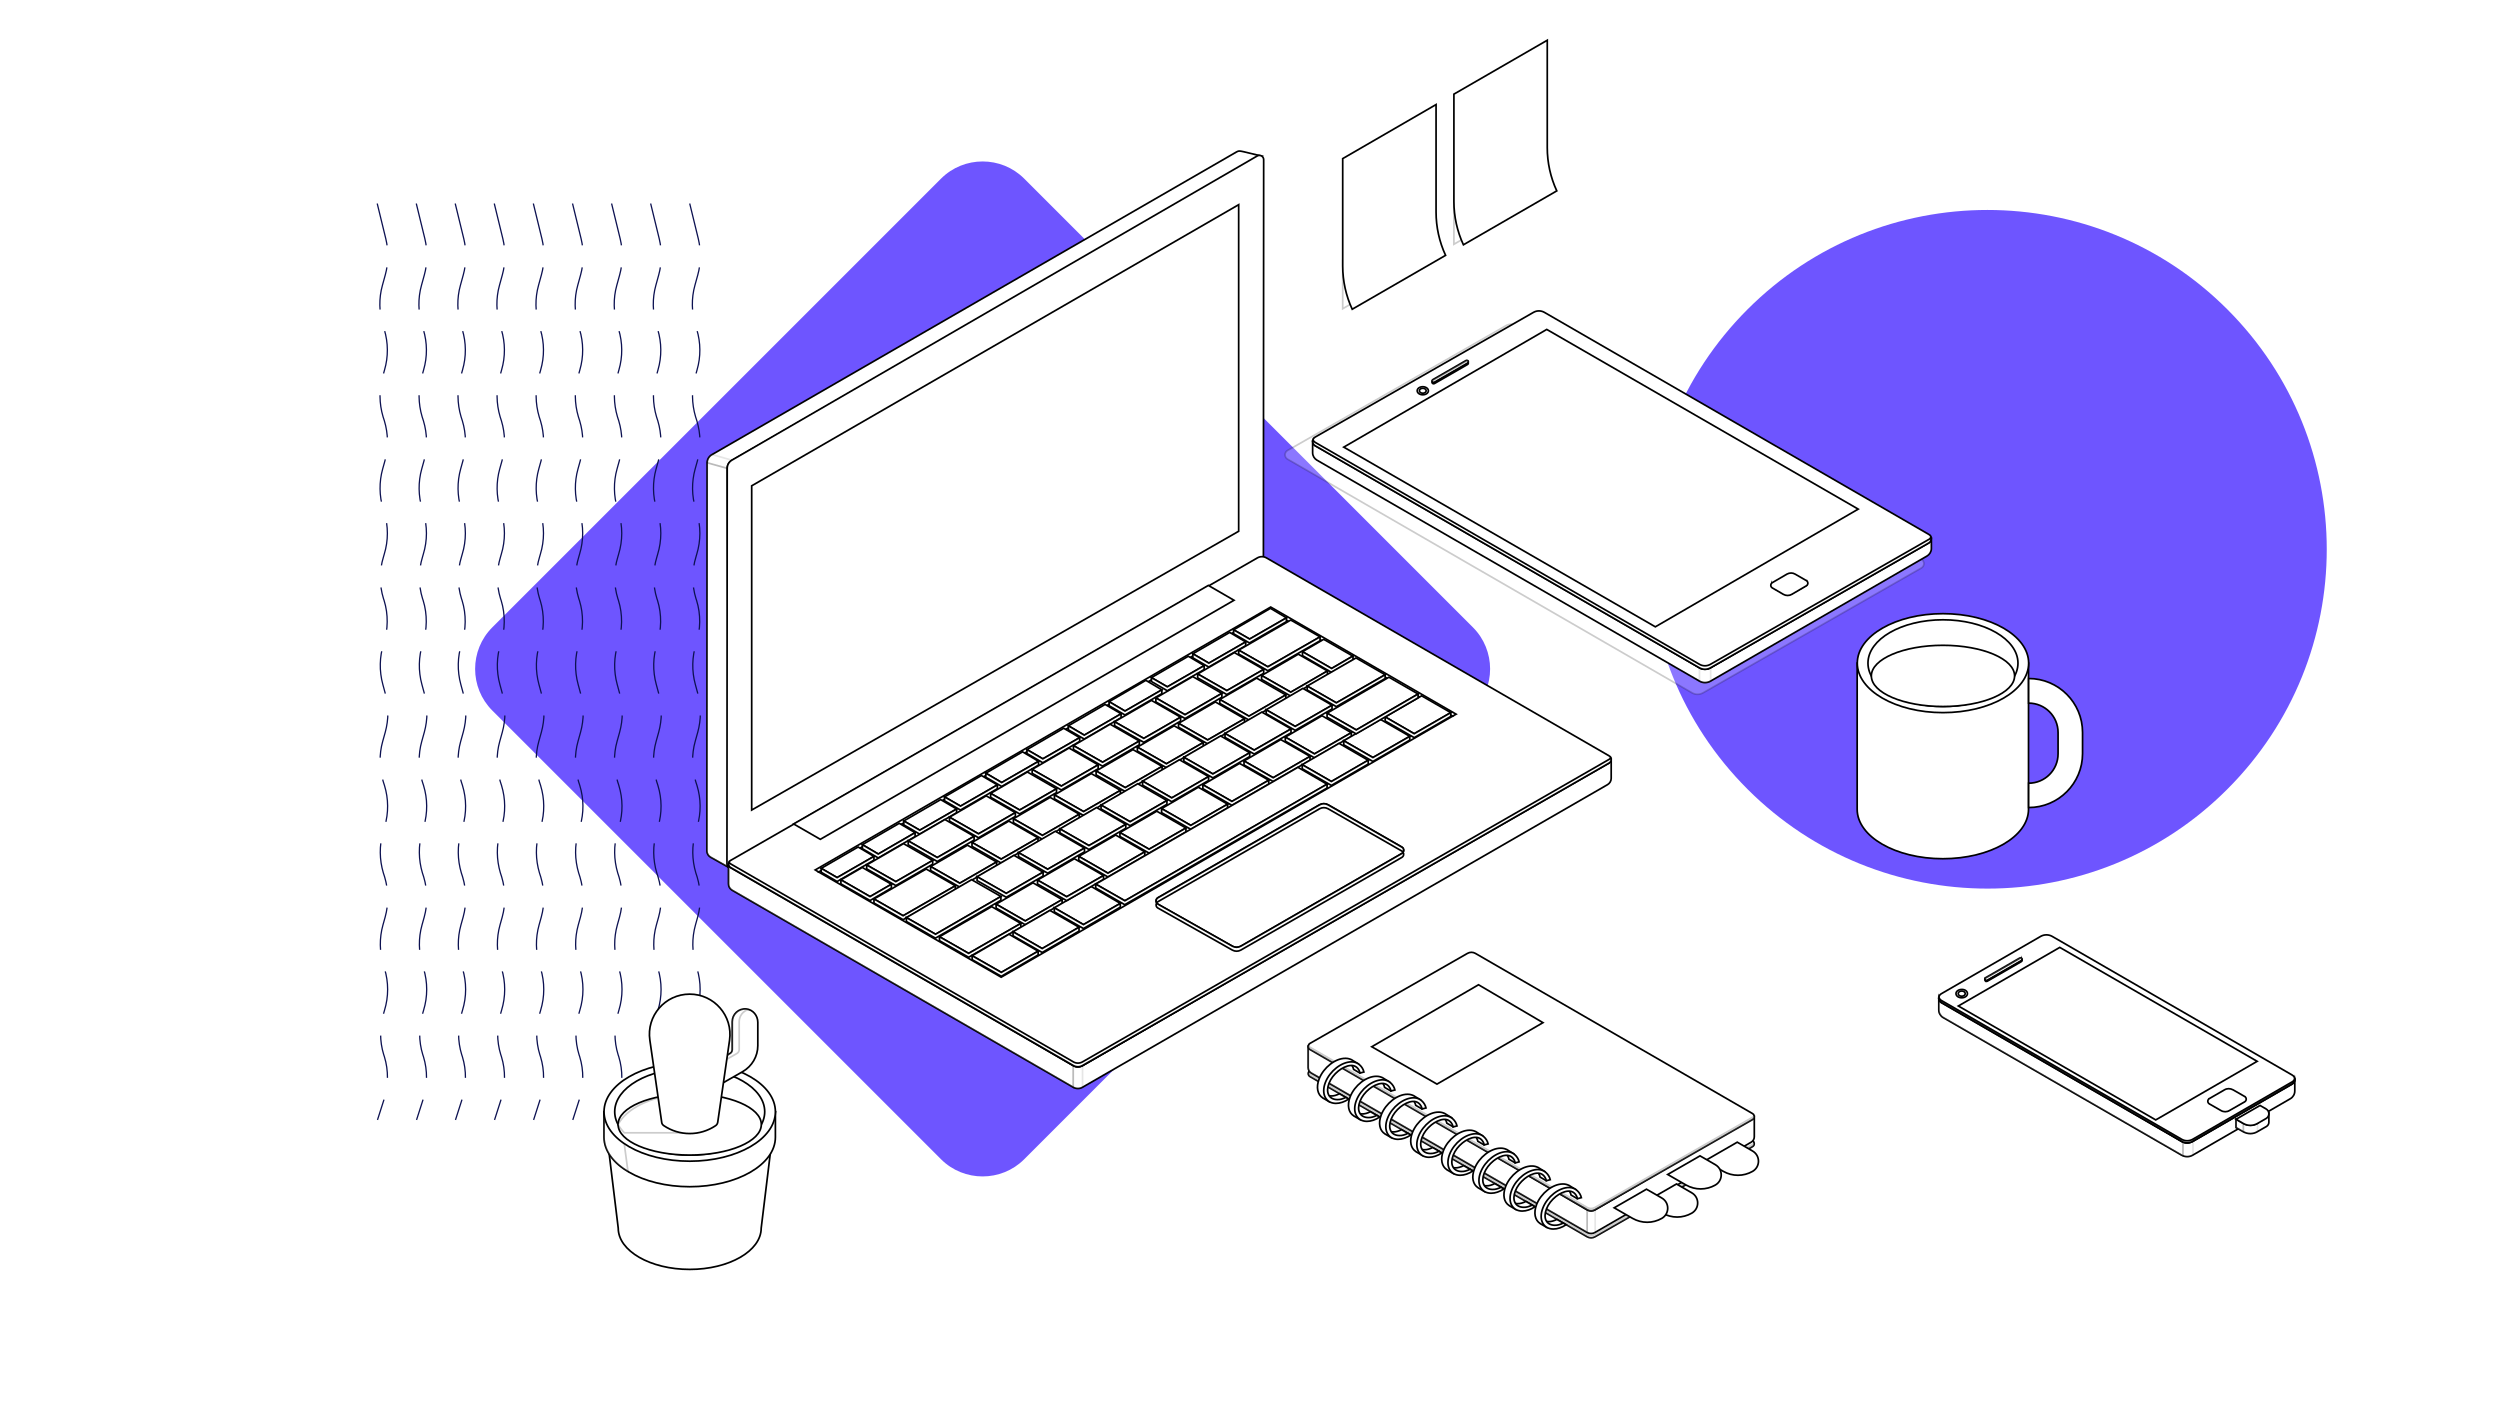 <?xml version="1.0" encoding="utf-8"?>
<!-- Generator: Adobe Illustrator 23.0.1, SVG Export Plug-In . SVG Version: 6.00 Build 0)  -->
<svg version="1.1" id="Layer_1" xmlns="http://www.w3.org/2000/svg" xmlns:xlink="http://www.w3.org/1999/xlink" x="0px" y="0px"
	 viewBox="0 0 1920 1080" style="enable-background:new 0 0 1920 1080;" xml:space="preserve">
<style type="text/css">
	.st0{fill:#FFFFFF;}
	.st1{fill-rule:evenodd;clip-rule:evenodd;fill:#6E55FF;}
	.st2{fill:none;stroke:#0C1151;stroke-miterlimit:10;stroke-dasharray:33,17;}
	.st3{opacity:0.2;fill:#FFFFFF;stroke:#000000;stroke-width:1.321;stroke-miterlimit:10;}
	.st4{fill:#FFFFFF;stroke:#000000;stroke-width:1.321;stroke-miterlimit:10;}
	.st5{opacity:0.1;fill:#FFFFFF;stroke:#000000;stroke-width:1.321;stroke-miterlimit:10;}
</style>
<rect x="-2.1" y="-6.5" class="st0" width="1931.3" height="1088.9"/>
<g>
	<path class="st1" d="M1342.1,606.1L1342.1,606.1c-101.8-101.8-101.8-266.7,0-368.5l0,0c101.8-101.8,266.7-101.8,368.5,0l0,0
		c101.8,101.8,101.8,266.7,0,368.5l0,0C1609,707.9,1443.9,707.9,1342.1,606.1z"/>
	<path class="st1" d="M722.7,890.3L378.1,545.7c-17.6-17.6-17.6-46.3,0-63.9l344.6-344.6c17.6-17.6,46.3-17.6,63.9,0l344.6,344.6
		c17.6,17.6,17.6,46.3,0,63.9L786.6,890.3C769,907.9,740.3,907.9,722.7,890.3z"/>
	<g>
		<path class="st2" d="M529.7,156.3l6.6,27.1c2.2,9.1,2.1,18.7-0.4,27.7l-2.2,8c-2.8,10-2.6,20.7,0.4,30.8l1,3.1
			c3.1,10.2,3.2,21,0.2,31.2l-1.3,4.7c-3,10.2-2.8,21.1,0.2,31.2l1,3.1c3,10,3.2,20.7,0.4,30.8l-1.7,6.1c-2.8,10-2.7,20.8,0.4,30.8
			l0.8,2.7c3.2,10.4,3.2,21.6,0,32l-0.6,2.1c-3.2,10.4-3.2,21.6,0,32l0.5,1.5c3.3,10.7,3.1,22.2-0.3,33l0,0
			c-3.3,10.2-3.5,21.1-0.7,31.4l2,7.4c2.6,9.5,2.5,19.7-0.1,29.2l-2,7.2c-2.8,10-2.6,20.7,0.4,30.8l1,3.1c3.1,10.2,3.2,21,0.2,31.2
			l-1.3,4.7c-3,10.2-2.8,21.1,0.2,31.2l1,3.1c3,10,3.2,20.7,0.4,30.8l-1.7,6.1c-2.8,10-2.7,20.8,0.4,30.8l0.8,2.7
			c3.2,10.4,3.2,21.6,0,32l-0.6,2.1c-3.2,10.4-3.2,21.6,0,32l0.5,1.5c3.3,10.7,3.1,22.2-0.3,33l-5,15.6"/>
		<path class="st2" d="M499.7,156.3l6.6,27.1c2.2,9.1,2.1,18.7-0.4,27.7l-2.2,8c-2.8,10-2.6,20.7,0.4,30.8l1,3.1
			c3.1,10.2,3.2,21,0.2,31.2l-1.3,4.7c-3,10.2-2.8,21.1,0.2,31.2l1,3.1c3,10,3.2,20.7,0.4,30.8l-1.7,6.1c-2.8,10-2.7,20.8,0.4,30.8
			l0.8,2.7c3.2,10.4,3.2,21.6,0,32l-0.6,2.1c-3.2,10.4-3.2,21.6,0,32l0.5,1.5c3.3,10.7,3.1,22.2-0.3,33l0,0
			c-3.3,10.2-3.5,21.1-0.7,31.4l2,7.4c2.6,9.5,2.5,19.7-0.1,29.2l-2,7.2c-2.8,10-2.6,20.7,0.4,30.8l1,3.1c3.1,10.2,3.2,21,0.2,31.2
			l-1.3,4.7c-3,10.2-2.8,21.1,0.2,31.2l1,3.1c3,10,3.2,20.7,0.4,30.8l-1.7,6.1c-2.8,10-2.7,20.8,0.4,30.8l0.8,2.7
			c3.2,10.4,3.2,21.6,0,32l-0.6,2.1c-3.2,10.4-3.2,21.6,0,32l0.5,1.5c3.3,10.7,3.1,22.2-0.3,33l-5,15.6"/>
		<path class="st2" d="M469.7,156.3l6.6,27.1c2.2,9.1,2.1,18.7-0.4,27.7l-2.2,8c-2.8,10-2.6,20.7,0.4,30.8l1,3.1
			c3.1,10.2,3.2,21,0.2,31.2l-1.3,4.7c-3,10.2-2.8,21.1,0.2,31.2l1,3.1c3,10,3.2,20.7,0.4,30.8l-1.7,6.1c-2.8,10-2.7,20.8,0.4,30.8
			l0.8,2.7c3.2,10.4,3.2,21.6,0,32l-0.6,2.1c-3.2,10.4-3.2,21.6,0,32l0.5,1.5c3.3,10.7,3.1,22.2-0.3,33l0,0
			c-3.3,10.2-3.5,21.1-0.7,31.4l2,7.4c2.6,9.5,2.5,19.7-0.1,29.2l-2,7.2c-2.8,10-2.6,20.7,0.4,30.8l1,3.1c3.1,10.2,3.2,21,0.2,31.2
			l-1.3,4.7c-3,10.2-2.8,21.1,0.2,31.2l1,3.1c3,10,3.2,20.7,0.4,30.8l-1.7,6.1c-2.8,10-2.7,20.8,0.4,30.8l0.8,2.7
			c3.2,10.4,3.2,21.6,0,32l-0.6,2.1c-3.2,10.4-3.2,21.6,0,32l0.5,1.5c3.3,10.7,3.1,22.2-0.3,33l-5,15.6"/>
		<path class="st2" d="M439.7,156.3l6.6,27.1c2.2,9.1,2.1,18.7-0.4,27.7l-2.2,8c-2.8,10-2.6,20.7,0.4,30.8l1,3.1
			c3.1,10.2,3.2,21,0.2,31.2l-1.3,4.7c-3,10.2-2.8,21.1,0.2,31.2l1,3.1c3,10,3.2,20.7,0.4,30.8l-1.7,6.1c-2.8,10-2.7,20.8,0.4,30.8
			l0.8,2.7c3.2,10.4,3.2,21.6,0,32l-0.6,2.1c-3.2,10.4-3.2,21.6,0,32l0.5,1.5c3.3,10.7,3.1,22.2-0.3,33l0,0
			c-3.3,10.2-3.5,21.1-0.7,31.4l2,7.4c2.6,9.5,2.5,19.7-0.1,29.2l-2,7.2c-2.8,10-2.6,20.7,0.4,30.8l1,3.1c3.1,10.2,3.2,21,0.2,31.2
			l-1.3,4.7c-3,10.2-2.8,21.1,0.2,31.2l1,3.1c3,10,3.2,20.7,0.4,30.8l-1.7,6.1c-2.8,10-2.7,20.8,0.4,30.8l0.8,2.7
			c3.2,10.4,3.2,21.6,0,32l-0.6,2.1c-3.2,10.4-3.2,21.6,0,32l0.5,1.5c3.3,10.7,3.1,22.2-0.3,33l-5,15.6"/>
		<path class="st2" d="M409.6,156.3l6.6,27.1c2.2,9.1,2.1,18.7-0.4,27.7l-2.2,8c-2.8,10-2.6,20.7,0.4,30.8l1,3.1
			c3.1,10.2,3.2,21,0.2,31.2l-1.3,4.7c-3,10.2-2.8,21.1,0.2,31.2l1,3.1c3,10,3.2,20.7,0.4,30.8l-1.7,6.1c-2.8,10-2.7,20.8,0.4,30.8
			l0.8,2.7c3.2,10.4,3.2,21.6,0,32l-0.6,2.1c-3.2,10.4-3.2,21.6,0,32l0.5,1.5c3.3,10.7,3.1,22.2-0.3,33l0,0
			c-3.3,10.2-3.5,21.1-0.7,31.4l2,7.4c2.6,9.5,2.5,19.7-0.1,29.2l-2,7.2c-2.8,10-2.6,20.7,0.4,30.8l1,3.1c3.1,10.2,3.2,21,0.2,31.2
			l-1.3,4.7c-3,10.2-2.8,21.1,0.2,31.2l1,3.1c3,10,3.2,20.7,0.4,30.8l-1.7,6.1c-2.8,10-2.7,20.8,0.4,30.8l0.8,2.7
			c3.2,10.4,3.2,21.6,0,32l-0.6,2.1c-3.2,10.4-3.2,21.6,0,32l0.5,1.5c3.3,10.7,3.1,22.2-0.3,33l-5,15.6"/>
		<path class="st2" d="M379.6,156.3l6.6,27.1c2.2,9.1,2.1,18.7-0.4,27.7l-2.2,8c-2.8,10-2.6,20.7,0.4,30.8l1,3.1
			c3.1,10.2,3.2,21,0.2,31.2l-1.3,4.7c-3,10.2-2.8,21.1,0.2,31.2l1,3.1c3,10,3.2,20.7,0.4,30.8l-1.7,6.1c-2.8,10-2.7,20.8,0.4,30.8
			l0.8,2.7c3.2,10.4,3.2,21.6,0,32l-0.6,2.1c-3.2,10.4-3.2,21.6,0,32l0.5,1.5c3.3,10.7,3.1,22.2-0.3,33l0,0
			c-3.3,10.2-3.5,21.1-0.7,31.4l2,7.4c2.6,9.5,2.5,19.7-0.1,29.2l-2,7.2c-2.8,10-2.6,20.7,0.4,30.8l1,3.1c3.1,10.2,3.2,21,0.2,31.2
			l-1.3,4.7c-3,10.2-2.8,21.1,0.2,31.2l1,3.1c3,10,3.2,20.7,0.4,30.8l-1.7,6.1c-2.8,10-2.7,20.8,0.4,30.8l0.8,2.7
			c3.2,10.4,3.2,21.6,0,32l-0.6,2.1c-3.2,10.4-3.2,21.6,0,32l0.5,1.5c3.3,10.7,3.1,22.2-0.3,33l-5,15.6"/>
		<path class="st2" d="M349.6,156.3l6.6,27.1c2.2,9.1,2.1,18.7-0.4,27.7l-2.2,8c-2.8,10-2.6,20.7,0.4,30.8l1,3.1
			c3.1,10.2,3.2,21,0.2,31.2l-1.3,4.7c-3,10.2-2.8,21.1,0.2,31.2l1,3.1c3,10,3.2,20.7,0.4,30.8l-1.7,6.1c-2.8,10-2.7,20.8,0.4,30.8
			l0.8,2.7c3.2,10.4,3.2,21.6,0,32l-0.6,2.1c-3.2,10.4-3.2,21.6,0,32l0.5,1.5c3.3,10.7,3.1,22.2-0.3,33l0,0
			c-3.3,10.2-3.5,21.1-0.7,31.4l2,7.4c2.6,9.5,2.5,19.7-0.1,29.2l-2,7.2c-2.8,10-2.6,20.7,0.4,30.8l1,3.1c3.1,10.2,3.2,21,0.2,31.2
			l-1.3,4.7c-3,10.2-2.8,21.1,0.2,31.2l1,3.1c3,10,3.2,20.7,0.4,30.8l-1.7,6.1c-2.8,10-2.7,20.8,0.4,30.8l0.8,2.7
			c3.2,10.4,3.2,21.6,0,32l-0.6,2.1c-3.2,10.4-3.2,21.6,0,32l0.5,1.5c3.3,10.7,3.1,22.2-0.3,33l-5,15.6"/>
		<path class="st2" d="M319.7,156.3l6.6,27.1c2.2,9.1,2.1,18.7-0.4,27.7l-2.2,8c-2.8,10-2.6,20.7,0.4,30.8l1,3.1
			c3.1,10.2,3.2,21,0.2,31.2l-1.3,4.7c-3,10.2-2.8,21.1,0.2,31.2l1,3.1c3,10,3.2,20.7,0.4,30.8l-1.7,6.1c-2.8,10-2.7,20.8,0.4,30.8
			l0.8,2.7c3.2,10.4,3.2,21.6,0,32l-0.6,2.1c-3.2,10.4-3.2,21.6,0,32l0.5,1.5c3.3,10.7,3.1,22.2-0.3,33l0,0
			c-3.3,10.2-3.5,21.1-0.7,31.4l2,7.4c2.6,9.5,2.5,19.7-0.1,29.2l-2,7.2c-2.8,10-2.6,20.7,0.4,30.8l1,3.1c3.1,10.2,3.2,21,0.2,31.2
			l-1.3,4.7c-3,10.2-2.8,21.1,0.2,31.2l1,3.1c3,10,3.2,20.7,0.4,30.8l-1.7,6.1c-2.8,10-2.7,20.8,0.4,30.8l0.8,2.7
			c3.2,10.4,3.2,21.6,0,32l-0.6,2.1c-3.2,10.4-3.2,21.6,0,32l0.5,1.5c3.3,10.7,3.1,22.2-0.3,33l-5,15.6"/>
		<path class="st2" d="M289.7,156.3l6.6,27.1c2.2,9.1,2.1,18.7-0.4,27.7l-2.2,8c-2.8,10-2.6,20.7,0.4,30.8l1,3.1
			c3.1,10.2,3.2,21,0.2,31.2l-1.3,4.7c-3,10.2-2.8,21.1,0.2,31.2l1,3.1c3,10,3.2,20.7,0.4,30.8l-1.7,6.1c-2.8,10-2.7,20.8,0.4,30.8
			l0.8,2.7c3.2,10.4,3.2,21.6,0,32l-0.6,2.1c-3.2,10.4-3.2,21.6,0,32l0.5,1.5c3.3,10.7,3.1,22.2-0.3,33l0,0
			c-3.3,10.2-3.5,21.1-0.7,31.4l2,7.4c2.6,9.5,2.5,19.7-0.1,29.2l-2,7.2c-2.8,10-2.6,20.7,0.4,30.8l1,3.1c3.1,10.2,3.2,21,0.2,31.2
			l-1.3,4.7c-3,10.2-2.8,21.1,0.2,31.2l1,3.1c3,10,3.2,20.7,0.4,30.8l-1.7,6.1c-2.8,10-2.7,20.8,0.4,30.8l0.8,2.7
			c3.2,10.4,3.2,21.6,0,32l-0.6,2.1c-3.2,10.4-3.2,21.6,0,32l0.5,1.5c3.3,10.7,3.1,22.2-0.3,33l-5,15.6"/>
	</g>
</g>
<g>
	<g>
		<g>
			<path class="st3" d="M1475.7,429.6L1165,250.1c-2.6-1.5-5.8-1.5-8.4,0L988.8,346c-2.5,1.5-2.5,5.1,0,6.6l310.7,179.5
				c2.6,1.5,5.8,1.5,8.4,0l167.7-95.9C1478.2,434.7,1478.2,431.1,1475.7,429.6z"/>
			<g>
				<path class="st4" d="M1305.1,512.7L1008.1,339v8.7c0,2.4,1.3,4.5,3.3,5.7l293.8,169.7c2.6,1.5,5.9,1.5,8.5,0l166.3-96.1
					c2-1.2,3.3-3.4,3.3-5.7v-7.7l-169.5,99.1C1311.1,514.3,1307.8,514.3,1305.1,512.7z"/>
				<path class="st5" d="M1305.3,512.9l-0.1,0v10.3c0,0,0,0,0,0c2.6,1.5,5.8,1.5,8.5,0l0.1-0.1v-10.4
					C1311.2,514.2,1308,514.3,1305.3,512.9z"/>
				<path class="st4" d="M1481.3,410.4l-295.2-170.5c-2.6-1.5-5.8-1.5-8.4,0L1010,335.7c-2.5,1.5-2.5,5.1,0,6.6l295.2,170.6
					c2.6,1.5,5.8,1.5,8.4,0l167.7-95.9C1483.9,415.5,1483.9,411.8,1481.3,410.4z"/>
				<path class="st4" d="M1481.3,414.3l-167.7,95.9c-2.6,1.5-5.8,1.5-8.4,0L1010,339.7c-0.8-0.5-1.4-1.2-1.6-2
					c-0.6,1.6-0.1,3.6,1.6,4.6l295.2,170.6c2.6,1.5,5.8,1.5,8.4,0l167.7-95.9c1.7-1,2.2-3,1.6-4.6
					C1482.7,413.1,1482.2,413.9,1481.3,414.3z"/>
				<polygon class="st4" points="1032,343.4 1187.9,253 1427.1,391 1271.3,481.4 				"/>
				<path class="st4" d="M1386.9,448.6l-10.9,6.2c-1.9,1.1-4.2,1.1-6.1,0l-8.3-4.7c-0.6-0.3-0.9-0.8-1-1.3c-0.2,0.9,0.1,1.9,1,2.5
					l8.3,4.7c1.9,1.1,4.2,1.1,6.1,0l10.9-6.2c0.9-0.5,1.3-1.6,1-2.5C1387.8,447.8,1387.5,448.3,1386.9,448.6z"/>
				<g>
					<path class="st4" d="M1097,300.1c0,1.7-1.9,3.1-4.3,3.1c-2.4,0-4.3-1.4-4.3-3.1c0-1.7,1.9-3.1,4.3-3.1
						C1095,297,1097,298.4,1097,300.1z"/>
					<path class="st4" d="M1095.3,300.1c0,1.1-1.2,1.9-2.6,1.9c-1.5,0-2.6-0.9-2.6-1.9c0-1.1,1.2-1.9,2.6-1.9
						C1094.1,298.2,1095.3,299,1095.3,300.1z"/>
				</g>
				<path class="st4" d="M1100.4,293.7L1100.4,293.7c-0.8-0.5-0.8-1.6,0-2.1l25.5-14.7c0.4-0.2,0.8-0.2,1.2,0l0,0
					c0.8,0.5,0.8,1.6,0,2.1l-25.5,14.7C1101.2,293.9,1100.8,293.9,1100.4,293.7z"/>
				<path class="st4" d="M1127.1,279l-25.5,14.7c-0.4,0.2-0.8,0.2-1.2,0l0,0c-0.2-0.1-0.4-0.4-0.5-0.6c-0.2,0.5-0.1,1.1,0.5,1.5l0,0
					c0.4,0.2,0.8,0.2,1.2,0l25.5-14.7c0.5-0.3,0.7-0.9,0.5-1.5C1127.5,278.7,1127.3,278.9,1127.1,279z"/>
				<path class="st3" d="M1100.4,292.5l25.5-14.7c0.4-0.2,0.8-0.2,1.2,0c0.2,0.1,0.4,0.4,0.5,0.6c0.2-0.5,0.1-1.1-0.5-1.5
					c-0.4-0.2-0.8-0.2-1.2,0l-25.5,14.7c-0.5,0.3-0.7,0.9-0.5,1.5C1100,292.9,1100.1,292.6,1100.4,292.5z"/>
				<path class="st4" d="M1372.4,440.9l-11.3,6.6c-1.5,0.9-1.5,3.1,0,4l8.6,5c2,1.1,4.4,1.1,6.3,0l11.3-6.6c1.5-0.9,1.5-3.1,0-4
					l-8.7-5C1376.8,439.8,1374.4,439.8,1372.4,440.9z"/>
			</g>
		</g>
		<g>
			<g>
				<path class="st4" d="M1345.9,876l-212.8-123c-1.9-1.1-4.2-1.1-6.1,0l-120.9,69.1c-1.8,1.1-1.8,3.7,0,4.7l212.8,123
					c1.9,1.1,4.2,1.1,6.1,0l120.9-69.2C1347.7,879.7,1347.7,877.1,1345.9,876z"/>
				<path class="st3" d="M1345.9,878.9L1225,948c-1.9,1.1-4.2,1.1-6.1,0l-212.8-123c-0.6-0.3-1-0.9-1.2-1.4c-0.4,1.2,0,2.6,1.2,3.3
					l212.8,123c1.9,1.1,4.2,1.1,6.1,0l120.9-69.2c1.2-0.7,1.6-2.1,1.2-3.3C1346.9,878,1346.5,878.5,1345.9,878.9z"/>
				<path class="st4" d="M1218.8,929.1l-214.1-125.3V820c0,1.7,0.9,3.3,2.4,4.1l211.8,122.4c1.9,1.1,4.2,1.1,6.1,0l119.9-69.3
					c1.5-0.9,2.4-2.4,2.4-4.1v-15.4l-122.2,71.4C1223.2,930.3,1220.8,930.3,1218.8,929.1z"/>
				<path class="st5" d="M1219,929.2L1219,929.2l-0.1,17.2c0,0,0,0,0,0c1.9,1.1,4.2,1.1,6.1,0l0.1,0v-17.3
					C1223.3,930.2,1220.9,930.3,1219,929.2z"/>
				<path class="st3" d="M1218.9,946.5v-17.2l0-0.1c0,0-0.1,0-0.1,0l-214.1-125.3V820c0,1.7,0.9,3.3,2.4,4.1L1218.9,946.5
					C1218.9,946.5,1218.9,946.5,1218.9,946.5z"/>
				<path class="st4" d="M1345.9,855.2l-212.8-123c-1.9-1.1-4.2-1.1-6.1,0l-120.9,69.1c-1.8,1.1-1.8,3.7,0,4.7l212.8,123
					c1.9,1.1,4.2,1.1,6.1,0l120.9-69.2C1347.7,858.9,1347.7,856.3,1345.9,855.2z"/>
				<path class="st3" d="M1345.9,858.1L1225,927.3c-1.9,1.1-4.2,1.1-6.1,0l-212.8-123c-0.6-0.3-1-0.9-1.2-1.4
					c-0.4,1.2,0,2.6,1.2,3.3l212.8,123c1.9,1.1,4.2,1.1,6.1,0l120.9-69.2c1.2-0.7,1.6-2.1,1.2-3.3
					C1346.9,857.2,1346.5,857.8,1345.9,858.1z"/>
			</g>
			<g>
				<path class="st4" d="M1044.5,820.5c-0.9-1.8-1.1-3.3-1.1-3.3l-4.4-2.7c-0.3-0.2-0.7-0.5-1.1-0.7l-0.1,0c0,0,0,0,0,0
					c-1.3-0.6-2.7-1-4.4-1c-7.8-0.1-16.9,7-20.3,15.8c-2.5,6.5-1.2,12.1,2.8,14.6l0,0l0.1,0.1c0.1,0,0.1,0.1,0.2,0.1l4.8,2.8
					l11.5-1.6l1-1.8l-2.5-1.5l-2.3-1.3c-2.2,1.1-4.4,1.8-6.6,1.7c-0.7,0-1.3-0.1-1.9-0.2c-3.4-2.3-3.4-5.5-1.7-9.3
					c1.9-4,10.1-11.1,12-12.5c1.9-1.4,6.4-2.8,6.6-2.8c1.2,1.1,2.1,2.6,2.5,4.4l4.8,2.8C1044.5,824.1,1045.4,822.3,1044.5,820.5z"/>
				<path class="st4" d="M1033.6,842.8c-2.2,1.1-4.4,1.8-6.6,1.7c-6.4-0.1-9.1-5.4-6.3-12.6c2.8-7.2,10.5-13.1,16.4-13.6
					c4-0.4,6.6,2.3,7.4,5.8l0,0l3-0.8c-1-4.1-4.5-7.7-9.3-7.8c-7.8-0.1-16.9,7-20.3,15.8c-3.4,8.8,0.2,16,8,16.1
					c3.3,0,6.7-1.2,9.9-3.3L1033.6,842.8z"/>
			</g>
			<g>
				<path class="st4" d="M1068.3,834.3c-0.9-1.8-1.1-3.3-1.1-3.3l-4.4-2.7c-0.3-0.2-0.7-0.5-1.1-0.7l-0.1,0c0,0,0,0,0,0
					c-1.3-0.6-2.7-1-4.4-1c-7.8-0.1-16.9,7-20.3,15.8c-2.5,6.5-1.2,12.1,2.8,14.6l0,0l0.1,0.1c0.1,0,0.1,0.1,0.2,0.1l4.8,2.8
					l11.5-1.6l1-1.8l-2.5-1.5l-2.3-1.3c-2.2,1.1-4.4,1.8-6.6,1.7c-0.7,0-1.3-0.1-1.9-0.2c-3.4-2.3-3.4-5.5-1.7-9.3
					c1.9-4,10.1-11.1,12-12.5c1.9-1.4,6.4-2.8,6.6-2.8c1.2,1.1,2.1,2.6,2.5,4.4l4.8,2.8C1068.3,837.9,1069.2,836.1,1068.3,834.3z"/>
				<path class="st4" d="M1057.4,856.6c-2.2,1.1-4.4,1.8-6.6,1.7c-6.4-0.1-9.1-5.4-6.3-12.6c2.8-7.2,10.5-13.1,16.4-13.6
					c4-0.4,6.6,2.3,7.4,5.8l0,0l3-0.8c-1-4.1-4.5-7.7-9.3-7.8c-7.8-0.1-16.9,7-20.3,15.8c-3.4,8.8,0.2,16,8,16.1
					c3.3,0,6.7-1.2,9.9-3.3L1057.4,856.6z"/>
			</g>
			<g>
				<path class="st4" d="M1092.2,848.1c-0.9-1.8-1.1-3.3-1.1-3.3l-4.4-2.7c-0.3-0.2-0.7-0.5-1.1-0.7l-0.1,0c0,0,0,0,0,0
					c-1.3-0.6-2.7-1-4.4-1c-7.8-0.1-16.9,7-20.3,15.8c-2.5,6.5-1.2,12.1,2.8,14.6l0,0l0.1,0.1c0.1,0,0.1,0.1,0.2,0.1l4.8,2.8
					l11.5-1.6l1-1.8l-2.5-1.5l-2.3-1.3c-2.2,1.1-4.4,1.8-6.6,1.7c-0.7,0-1.3-0.1-1.9-0.2c-3.4-2.3-3.4-5.5-1.7-9.3
					c1.9-4.1,10.1-11.1,12-12.5c1.9-1.4,6.4-2.8,6.6-2.8c1.2,1.1,2.1,2.6,2.5,4.4l4.8,2.8C1092.2,851.7,1093.1,849.9,1092.2,848.1z"
					/>
				<path class="st4" d="M1081.3,870.4c-2.2,1.1-4.4,1.8-6.6,1.7c-6.4-0.1-9.1-5.4-6.3-12.6c2.8-7.2,10.5-13.1,16.4-13.6
					c4-0.4,6.6,2.3,7.4,5.8l0,0l3-0.8c-1-4.1-4.5-7.7-9.3-7.8c-7.8-0.1-16.9,7-20.3,15.8c-3.4,8.8,0.2,16,8,16.1
					c3.3,0,6.7-1.2,9.9-3.3L1081.3,870.4z"/>
			</g>
			<g>
				<path class="st4" d="M1116.1,861.8c-0.9-1.8-1.1-3.3-1.1-3.3l-4.4-2.7c-0.3-0.2-0.7-0.5-1.1-0.7l-0.1,0c0,0,0,0,0,0
					c-1.3-0.6-2.7-1-4.4-1c-7.8-0.1-16.9,7-20.3,15.8c-2.5,6.5-1.2,12.1,2.8,14.6c0,0,0,0,0,0l0.1,0.1c0.1,0,0.1,0.1,0.2,0.1
					l4.8,2.8l11.5-1.6l1-1.8l-2.5-1.5l-2.3-1.3c-2.2,1.1-4.4,1.8-6.6,1.7c-0.7,0-1.3-0.1-1.9-0.2c-3.4-2.3-3.4-5.5-1.7-9.3
					c1.9-4.1,10.1-11.1,12-12.5c1.9-1.4,6.4-2.8,6.6-2.8c1.2,1.1,2.1,2.6,2.5,4.4l4.8,2.8C1116.1,865.5,1117,863.7,1116.1,861.8z"/>
				<path class="st4" d="M1105.1,884.2c-2.2,1.1-4.4,1.8-6.6,1.7c-6.4-0.1-9.1-5.4-6.3-12.6c2.8-7.2,10.5-13.1,16.4-13.6
					c4-0.4,6.6,2.3,7.4,5.8l0,0l3-0.8c-1-4.1-4.5-7.7-9.3-7.8c-7.8-0.1-16.9,7-20.3,15.8s0.2,16,8,16.1c3.3,0,6.7-1.2,9.9-3.3
					L1105.1,884.2z"/>
			</g>
			<g>
				<path class="st4" d="M1139.9,875.7c-0.9-1.8-1.1-3.3-1.1-3.3l-4.4-2.7c-0.3-0.2-0.7-0.5-1.1-0.7l-0.1,0c0,0,0,0,0,0
					c-1.3-0.6-2.7-1-4.4-1c-7.8-0.1-16.9,7-20.3,15.8c-2.5,6.5-1.2,12.1,2.8,14.6l0,0l0.1,0.1c0.1,0,0.1,0.1,0.2,0.1l4.8,2.8
					l11.5-1.6l1-1.8l-2.5-1.5l-2.3-1.3c-2.2,1.1-4.4,1.8-6.6,1.7c-0.7,0-1.3-0.1-1.9-0.2c-3.4-2.3-3.4-5.5-1.7-9.3
					c1.9-4.1,10.1-11.1,12-12.5c1.9-1.4,6.4-2.8,6.6-2.8c1.2,1.1,2.1,2.6,2.5,4.4l4.8,2.8C1139.9,879.3,1140.8,877.5,1139.9,875.7z"
					/>
				<path class="st4" d="M1129,898c-2.2,1.1-4.4,1.8-6.6,1.7c-6.4-0.1-9.1-5.4-6.3-12.6c2.8-7.2,10.5-13.1,16.4-13.6
					c4-0.4,6.6,2.3,7.4,5.8l0,0l3-0.8c-1-4.1-4.5-7.7-9.3-7.8c-7.8-0.1-16.9,7-20.3,15.8c-3.4,8.8,0.2,16,8,16.1
					c3.3,0,6.7-1.2,9.9-3.3L1129,898z"/>
			</g>
			<g>
				<path class="st4" d="M1163.8,889.5c-0.9-1.8-1.1-3.3-1.1-3.3l-4.4-2.7c-0.3-0.2-0.7-0.5-1.1-0.7l-0.1,0c0,0,0,0,0,0
					c-1.3-0.6-2.7-1-4.4-1c-7.8-0.1-16.9,7-20.3,15.8c-2.5,6.5-1.2,12.1,2.8,14.6l0,0l0.1,0.1c0.1,0,0.1,0.1,0.2,0.1l4.8,2.8
					l11.5-1.6l1-1.8l-2.5-1.5l-2.3-1.3c-2.2,1.1-4.4,1.8-6.6,1.7c-0.7,0-1.3-0.1-1.9-0.2c-3.4-2.3-3.4-5.5-1.7-9.3
					c1.9-4.1,10.1-11.1,12-12.5c1.9-1.4,6.4-2.8,6.6-2.8c1.2,1.1,2.1,2.6,2.5,4.4l4.8,2.8C1163.8,893.1,1164.6,891.3,1163.8,889.5z"
					/>
				<path class="st4" d="M1152.8,911.8c-2.2,1.1-4.4,1.8-6.6,1.7c-6.4-0.1-9.1-5.4-6.3-12.6c2.8-7.2,10.5-13.1,16.4-13.6
					c4-0.4,6.6,2.3,7.4,5.8l0,0l3-0.8c-1-4.1-4.5-7.7-9.3-7.8c-7.8-0.1-16.9,7-20.3,15.8c-3.4,8.8,0.2,16,8,16.1
					c3.3,0,6.7-1.2,9.9-3.3L1152.8,911.8z"/>
			</g>
			<g>
				<path class="st4" d="M1187.7,903.2c-0.9-1.8-1.1-3.3-1.1-3.3l-4.4-2.7c-0.3-0.2-0.7-0.5-1.1-0.7l-0.1,0c0,0,0,0,0,0
					c-1.3-0.6-2.7-1-4.4-1c-7.8-0.1-16.9,7-20.3,15.8c-2.5,6.5-1.2,12.1,2.8,14.6c0,0,0,0,0,0l0.1,0.1c0.1,0,0.1,0.1,0.2,0.1
					l4.8,2.8l11.5-1.6l1-1.8l-2.5-1.5l-2.3-1.3c-2.2,1.1-4.4,1.8-6.6,1.7c-0.7,0-1.3-0.1-1.9-0.2c-3.4-2.3-3.4-5.5-1.7-9.3
					c1.9-4,10.1-11.1,12-12.5c1.9-1.4,6.4-2.8,6.6-2.8c1.2,1.1,2.1,2.6,2.5,4.4l4.8,2.8C1187.7,906.8,1188.6,905,1187.7,903.2z"/>
				<path class="st4" d="M1176.7,925.5c-2.2,1.1-4.4,1.8-6.6,1.7c-6.4-0.1-9.1-5.4-6.3-12.6c2.8-7.2,10.5-13.1,16.4-13.6
					c4-0.4,6.6,2.3,7.4,5.8l0,0l3-0.8c-1-4.1-4.5-7.7-9.3-7.8c-7.8-0.1-16.9,7-20.3,15.8c-3.4,8.8,0.2,16,8,16.1
					c3.3,0,6.7-1.2,9.9-3.3L1176.7,925.5z"/>
			</g>
			<g>
				<path class="st4" d="M1211.5,917c-0.9-1.8-1.1-3.3-1.1-3.3l-4.4-2.7c-0.3-0.2-0.7-0.5-1.1-0.7l-0.1,0c0,0,0,0,0,0
					c-1.3-0.6-2.7-1-4.4-1c-7.8-0.1-16.9,7-20.3,15.8c-2.5,6.5-1.2,12.1,2.8,14.6l0,0l0.1,0.1c0.1,0,0.1,0.1,0.2,0.1l4.8,2.8
					l11.5-1.6l1-1.8l-2.5-1.5l-2.3-1.3c-2.2,1.1-4.4,1.8-6.6,1.7c-0.7,0-1.3-0.1-1.9-0.2c-3.4-2.3-3.4-5.5-1.7-9.3
					c1.9-4.1,10.1-11.1,12-12.5c1.9-1.4,6.4-2.8,6.6-2.8c1.2,1.1,2.1,2.6,2.5,4.4l4.8,2.8C1211.5,920.6,1212.4,918.8,1211.5,917z"/>
				<path class="st4" d="M1200.6,939.3c-2.2,1.1-4.4,1.8-6.6,1.7c-6.4-0.1-9.1-5.4-6.3-12.6c2.8-7.2,10.5-13.1,16.4-13.6
					c4-0.4,6.6,2.3,7.4,5.8l0,0l3-0.8c-1-4.1-4.5-7.7-9.3-7.8c-7.8-0.1-16.9,7-20.3,15.8c-3.4,8.8,0.2,16,8,16.1
					c3.3,0,6.7-1.2,9.9-3.3L1200.6,939.3z"/>
			</g>
			<polygon class="st4" points="1053.5,803.9 1135.5,756.3 1185,785.4 1103.6,832.6 			"/>
		</g>
		<g>
			<g>
				<path class="st4" d="M1675.3,876.4L1489,766.7v8.9c0,2.4,1.3,4.7,3.4,5.9l183,105.6c2.7,1.6,6,1.6,8.7,0l74.9-43.3
					c2.1-1.2,3.4-3.5,3.4-5.9V829l-78.2,47.3C1681.5,878,1678,878.1,1675.3,876.4z"/>
				<path class="st5" d="M1676.7,877.1l-0.2,0v10.6l0,0c2.5,1,5.3,0.8,7.6-0.5l0.1-0.1v-10.7C1681.9,877.8,1679.2,878,1676.7,877.1z
					"/>
				<path class="st3" d="M1676.5,877.1c0,0-0.1,0-0.1-0.1c-0.4-0.2-0.8-0.3-1.1-0.6L1489,766.7v8.9c0,2.4,1.3,4.7,3.4,5.9l183,105.6
					c0.4,0.2,0.7,0.4,1.1,0.5V877.1z"/>
				<path class="st4" d="M1760.5,825.7L1576,719.1c-2.7-1.5-6-1.5-8.7,0l-76.4,44.1c-2.6,1.5-2.6,5.3,0,6.8l184.5,106.6
					c2.7,1.6,6,1.6,8.7,0l76.4-44.1C1763.1,830.9,1763.1,827.2,1760.5,825.7z"/>
				<path class="st4" d="M1760.5,830.8l-76.4,44.1c-2.7,1.6-6,1.6-8.7,0l-184.5-106.6c-1-0.6-1.6-1.6-1.9-2.6
					c-0.3,1.6,0.3,3.3,1.9,4.2l184.5,106.6c2.7,1.6,6,1.6,8.7,0l76.4-44.1c1.6-0.9,2.2-2.6,1.9-4.2
					C1762.1,829.3,1761.5,830.2,1760.5,830.8z"/>
				<polygon class="st4" points="1504,772.6 1581.9,727.6 1733.5,815.1 1655.6,860.1 				"/>
				<path class="st4" d="M1723.2,845l-11.1,6.2c-1.9,1.1-4.3,1.1-6.2,0l-8.5-4.7c-0.6-0.3-0.9-0.8-1.1-1.3c-0.2,0.9,0.1,1.9,1.1,2.5
					l8.5,4.7c1.9,1.1,4.3,1.1,6.2,0l11.1-6.2c1-0.5,1.3-1.6,1.1-2.5C1724.1,844.2,1723.7,844.7,1723.2,845z"/>
				<path class="st4" d="M1511,763.1c0,1.8-2,3.2-4.4,3.2c-2.4,0-4.4-1.4-4.4-3.2c0-1.8,2-3.2,4.4-3.2
					C1509.1,759.8,1511,761.3,1511,763.1z"/>
				<path class="st4" d="M1509.3,763.1c0,1.1-1.2,2-2.7,2s-2.7-0.9-2.7-2c0-1.1,1.2-2,2.7-2S1509.3,762,1509.3,763.1z"/>
				<path class="st4" d="M1525,753L1525,753c-0.9-0.5-0.9-1.7,0-2.1l26.2-15.1c0.4-0.2,0.8-0.2,1.2,0l0,0c0.8,0.5,0.8,1.6,0,2.1
					l-26.2,15.1C1525.9,753.2,1525.4,753.2,1525,753z"/>
				<path class="st4" d="M1552.4,737.8l-26.2,15.1c-0.4,0.2-0.8,0.2-1.2,0l0,0c-0.3-0.2-0.4-0.5-0.5-0.7c-0.1,0.5,0,1.1,0.5,1.4l0,0
					c0.4,0.2,0.8,0.2,1.2,0l26.2-15.1c0.5-0.3,0.7-0.9,0.5-1.4C1552.9,737.4,1552.7,737.7,1552.4,737.8z"/>
				<path class="st3" d="M1525,751.4l26.2-15.1c0.4-0.2,0.8-0.2,1.2,0c0.3,0.2,0.5,0.5,0.5,0.7c0.1-0.5,0-1.1-0.5-1.4
					c-0.4-0.2-0.8-0.2-1.2,0l-26.2,15.1c-0.5,0.3-0.7,0.9-0.5,1.4C1524.5,751.9,1524.7,751.6,1525,751.4z"/>
				<path class="st4" d="M1708.4,837l-11.6,6.7c-1.6,0.9-1.6,3.2,0,4.1l8.9,5.1c2,1.2,4.5,1.2,6.5,0l11.7-6.7c1.6-0.9,1.6-3.2,0-4.1
					l-8.9-5.1C1712.8,835.8,1710.4,835.8,1708.4,837z"/>
			</g>
			<path class="st4" d="M1717.3,859.6v6.4l5.6,3.2c3.4,1.9,7.5,1.9,10.8-0.1l7-4c1.1-0.7,1.8-1.9,1.8-3.2v-6.8l-8.7,7.6
				c-3.4,2-7.6,2-11,0L1717.3,859.6z"/>
			<polygon class="st3" points="1722.9,862.8 1722.9,869.2 1717.3,866 1717.3,859.6 			"/>
			<path class="st5" d="M1722.9,862.8L1722.9,862.8l0,6.3l0,0c3.4,1.9,7.5,1.9,10.8-0.1l0.1-0.1v-6.2h0
				C1730.4,864.8,1726.3,864.8,1722.9,862.8z"/>
			<path class="st4" d="M1717.3,859.6l18.4-10.6l4.7,2.7c2.8,1.6,2.8,5.7,0,7.3l-6.6,3.8c-3.4,2-7.6,2-11,0L1717.3,859.6z"/>
		</g>
		<g>
			<g>
				<g>
					<path class="st4" d="M558.5,359.8l1.4,306.5l-14.2-8c-1.7-1-2.8-2.8-2.8-4.8l0.2-298.1c0-2.6,1.4-4.9,3.6-6.2l403.1-232.6
						c1.7-1,2.7-0.6,5.6,0l13.6,3.3L562.2,353.5C559.9,354.7,558.5,357.2,558.5,359.8z"/>
					<path class="st3" d="M545.7,658.3l14.2,8l-1.4-306.5c0,0,0,0,0,0c0-0.1,0-0.1,0-0.1l-15.4-4.3l-0.2,298.1
						C542.9,655.4,543.9,657.3,545.7,658.3z"/>
					<path class="st5" d="M543,355.3l15.4,4.3l0.1-0.1c0.1-2.4,1.4-4.6,3.4-5.9l0.1-0.2l-15.4-4.4C544.4,350.4,543,352.8,543,355.3z
						"/>
					<path class="st4" d="M970.5,122.6l-0.2,303.9c0,2.5-1.4,4.9-3.6,6.2L563.1,666.3c-2.1,1.2-4.8-0.3-4.8-2.8l0.2-303.9
						c0-2.6,1.4-4.9,3.6-6.2l403.6-233.7C967.8,118.6,970.5,120.1,970.5,122.6z"/>
				</g>
				<g>
					<path class="st4" d="M824.1,818.3L559.5,663.6v15.3c0,2,1.1,3.8,2.8,4.8L824.2,835c2.2,1.3,5,1.3,7.2,0l403.2-232.4
						c1.7-1,2.8-2.8,2.8-4.8v-14.4l-405.9,235C829.2,819.6,826.4,819.6,824.1,818.3z"/>
					<path class="st3" d="M824.3,818.4c0,0-0.1-0.1-0.3-0.2L559.5,663.6v15.3c0,2,1.1,3.8,2.8,4.8l261.8,151.2c0,0,0.1,0.1,0.1,0.1
						V818.4z"/>
					<path class="st5" d="M824.4,818.4h-0.1V835c2.2,1.3,4.9,1.3,7.1,0l0,0v-16.6h-0.2C829.1,819.5,826.5,819.5,824.4,818.4z"/>
					<path class="st4" d="M1235.8,580.5l-263.1-152c-2.2-1.3-4.9-1.3-7.1,0L561.1,660.8c-2.1,1.2-2.1,4.3,0,5.6l263.1,152
						c2.2,1.3,4.9,1.3,7.1,0l404.4-232.3C1237.9,584.8,1237.9,581.8,1235.8,580.5z"/>
					<path class="st4" d="M1235.8,583.2L831.4,815.5c-2.2,1.3-4.9,1.3-7.1,0l-263.1-152c-0.6-0.3-1-0.8-1.3-1.4
						c-0.7,1.4-0.3,3.3,1.3,4.2l263.1,152c2.2,1.3,4.9,1.3,7.1,0l404.4-232.3c1.6-0.9,2-2.8,1.3-4.2
						C1236.8,582.4,1236.4,582.9,1235.8,583.2z"/>
				</g>
				<polygon class="st4" points="609.5,632.8 630,644.6 947.7,461 928,449.6 				"/>
				<path class="st4" d="M1013.5,618l-124.2,71.4c-1.9,1.1-1.9,3.9,0,5l57.2,32.3c2,1.1,4.4,1.1,6.4,0l123.7-71.2
					c1.9-1.1,1.9-3.9,0-5l-56.7-32.5C1017.9,616.9,1015.5,616.9,1013.5,618z"/>
				<path class="st4" d="M1076.6,655.5l-123.7,71.2c-2,1.1-4.4,1.1-6.4,0l-57.2-32.3c-0.4-0.2-0.8-0.6-1-1c-0.8,1.3-0.5,3.2,1,4
					l57.2,32.3c2,1.1,4.4,1.1,6.4,0l123.7-71.2c1.5-0.9,1.8-2.7,1-4C1077.4,654.9,1077,655.3,1076.6,655.5z"/>
				<path class="st4" d="M889.3,692.5l124.2-71.4c2-1.1,4.4-1.1,6.4,0l56.7,32.5c0.4,0.2,0.8,0.6,1,1c0.8-1.3,0.5-3.2-1-4
					l-56.7-32.5c-2-1.1-4.4-1.1-6.4,0l-124.2,71.4c-1.5,0.9-1.8,2.7-1,4C888.5,693,888.9,692.7,889.3,692.5z"/>
				<polygon class="st4" points="768.9,750.5 628.7,669.7 975.8,469.3 1115.6,550 				"/>
				<polygon class="st4" points="628.7,669.7 626.1,668.1 975.9,466.2 1118.3,548.5 1115.6,550 975.8,469.3 				"/>
				<polygon class="st4" points="577.3,373.1 577.3,622.1 951.3,408 951.3,157.2 				"/>
				<g>
					<polygon class="st4" points="733.7,680.3 711.3,667.4 671.2,690.4 693.6,703.3 					"/>
					<polygon class="st4" points="733.7,680.3 733.7,683.2 693.6,706.3 671.2,693.5 671.2,690.4 693.6,703.3 					"/>
				</g>
				<g>
					<polygon class="st4" points="671.2,657.7 659,650.5 630.7,666.9 642.9,674 					"/>
					<polygon class="st4" points="671.2,657.7 671.2,660.6 642.9,677 630.7,669.9 630.7,666.9 642.9,674 					"/>
				</g>
				<g>
					<polygon class="st4" points="684.6,679.1 662.2,666.2 645.8,675.7 668.2,688.6 					"/>
					<polygon class="st4" points="684.6,679.1 684.6,682 668.2,691.6 645.8,678.8 645.8,675.7 668.2,688.6 					"/>
				</g>
				<g>
					<polygon class="st4" points="1039,503.9 1016.6,491 1000.3,500.5 1022.6,513.4 					"/>
					<polygon class="st4" points="1039.1,503.8 1039.1,506.8 1022.6,516.4 1000.3,503.5 1000.3,500.5 1022.7,513.4 					"/>
				</g>
				<g>
					<polygon class="st4" points="702.8,639.5 690.6,632.3 662.3,648.7 674.5,655.9 					"/>
					<polygon class="st4" points="702.8,639.5 702.8,642.5 674.5,658.9 662.3,651.8 662.3,648.7 674.5,655.9 					"/>
				</g>
				<g>
					<polygon class="st4" points="734.7,621.3 722.4,614.1 694.1,630.5 706.4,637.6 					"/>
					<polygon class="st4" points="734.7,621.3 734.7,624.2 706.3,640.6 694.1,633.5 694.1,630.5 706.4,637.6 					"/>
				</g>
				<g>
					<polygon class="st4" points="766,602.8 753.7,595.6 725.4,612 737.7,619.1 					"/>
					<polygon class="st4" points="766,602.8 766,605.7 737.6,622.1 725.4,615 725.4,612 737.7,619.1 					"/>
				</g>
				<g>
					<polygon class="st4" points="797.6,584.7 785.3,577.4 757.1,593.8 769.3,601 					"/>
					<polygon class="st4" points="797.6,584.7 797.6,587.6 769.3,604 757.1,596.9 757.1,593.8 769.3,601 					"/>
				</g>
				<g>
					<polygon class="st4" points="829.2,566.5 816.9,559.3 788.7,575.7 800.9,582.8 					"/>
					<polygon class="st4" points="829.2,566.5 829.2,569.4 800.9,585.8 788.7,578.7 788.7,575.7 800.9,582.8 					"/>
				</g>
				<g>
					<polygon class="st4" points="861,548.2 848.7,541 820.5,557.4 832.7,564.6 					"/>
					<polygon class="st4" points="861,548.2 861,551.2 832.7,567.6 820.5,560.5 820.5,557.4 832.7,564.6 					"/>
				</g>
				<g>
					<polygon class="st4" points="892.3,529.8 880,522.5 851.8,538.9 864,546.1 					"/>
					<polygon class="st4" points="892.3,529.8 892.3,532.7 864,549.1 851.8,542 851.8,538.9 864,546.1 					"/>
				</g>
				<g>
					<polygon class="st4" points="924.8,511.2 912.6,504 884.3,520.4 896.5,527.5 					"/>
					<polygon class="st4" points="924.8,511.2 924.8,514.2 896.5,530.5 884.3,523.4 884.3,520.4 896.5,527.5 					"/>
				</g>
				<g>
					<polygon class="st4" points="956.7,493 944.4,485.7 916.1,502.1 928.4,509.3 					"/>
					<polygon class="st4" points="956.7,493 956.7,495.9 928.3,512.3 916.1,505.2 916.1,502.1 928.4,509.3 					"/>
				</g>
				<g>
					<polygon class="st4" points="988,474.5 975.7,467.2 947.4,483.7 959.7,490.8 					"/>
					<polygon class="st4" points="988,474.5 988,477.4 959.6,493.8 947.4,486.7 947.4,483.7 959.7,490.8 					"/>
				</g>
				<g>
					<polygon class="st4" points="716.3,660.8 693.9,647.9 665.6,664.3 688,677.1 					"/>
					<polygon class="st4" points="716.3,660.8 716.3,663.7 688,680.1 665.6,667.3 665.6,664.3 688,677.1 					"/>
				</g>
				<g>
					<polygon class="st4" points="748.1,642.3 725.7,629.4 697.5,645.8 719.8,658.6 					"/>
					<polygon class="st4" points="748.1,642.3 748.1,645.2 719.8,661.6 697.5,648.8 697.5,645.8 719.8,658.6 					"/>
				</g>
				<g>
					<polygon class="st4" points="779.8,624.1 757.4,611.2 729.2,627.6 751.5,640.4 					"/>
					<polygon class="st4" points="779.8,624.1 779.8,627 751.5,643.4 729.2,630.6 729.2,627.6 751.5,640.4 					"/>
				</g>
				<g>
					<polygon class="st4" points="811.4,605.8 789,592.9 760.8,609.3 783.1,622.1 					"/>
					<polygon class="st4" points="811.4,605.8 811.4,608.7 783.1,625.1 760.8,612.3 760.8,609.3 783.1,622.1 					"/>
				</g>
				<g>
					<polygon class="st4" points="843.4,587.4 821,574.5 792.7,590.9 815.1,603.7 					"/>
					<polygon class="st4" points="843.4,587.4 843.4,590.4 815.1,606.7 792.7,593.9 792.7,590.9 815.1,603.7 					"/>
				</g>
				<g>
					<polygon class="st4" points="875,569.1 852.6,556.2 824.4,572.6 846.8,585.4 					"/>
					<polygon class="st4" points="875,569.1 875,572 846.7,588.4 824.4,575.6 824.4,572.6 846.8,585.4 					"/>
				</g>
				<g>
					<polygon class="st4" points="906.7,550.8 884.3,537.9 856,554.3 878.4,567.1 					"/>
					<polygon class="st4" points="906.7,550.8 906.7,553.8 878.4,570.1 856,557.3 856,554.3 878.4,567.1 					"/>
				</g>
				<g>
					<polygon class="st4" points="938.4,532.5 916,519.6 887.7,536 910.1,548.9 					"/>
					<polygon class="st4" points="938.4,532.5 938.4,535.5 910.1,551.8 887.7,539.1 887.7,536 910.1,548.9 					"/>
				</g>
				<g>
					<polygon class="st4" points="970.5,514.1 948,501.2 919.8,517.6 942.2,530.4 					"/>
					<polygon class="st4" points="970.5,514.1 970.5,517.1 942.2,533.4 919.8,520.6 919.8,517.6 942.2,530.4 					"/>
				</g>
				<g>
					<polygon class="st4" points="765.4,662 743,649.1 714.7,665.5 737.1,678.3 					"/>
					<polygon class="st4" points="765.4,662 765.4,664.9 737.1,681.3 714.7,668.5 714.7,665.5 737.1,678.3 					"/>
				</g>
				<g>
					<polygon class="st4" points="797.2,643.5 774.8,630.6 746.5,647 768.9,659.8 					"/>
					<polygon class="st4" points="797.2,643.5 797.2,646.4 768.9,662.8 746.5,650 746.5,647 768.9,659.8 					"/>
				</g>
				<g>
					<polygon class="st4" points="828.9,625.3 806.5,612.4 778.3,628.8 800.6,641.6 					"/>
					<polygon class="st4" points="828.9,625.3 828.9,628.2 800.6,644.6 778.3,631.8 778.3,628.8 800.6,641.6 					"/>
				</g>
				<g>
					<polygon class="st4" points="860.5,607 838.1,594.1 809.8,610.5 832.2,623.3 					"/>
					<polygon class="st4" points="860.5,607 860.5,609.9 832.2,626.3 809.8,613.5 809.8,610.5 832.2,623.3 					"/>
				</g>
				<g>
					<polygon class="st4" points="892.5,588.6 870.1,575.7 841.8,592.1 864.2,604.9 					"/>
					<polygon class="st4" points="892.5,588.6 892.5,591.6 864.2,607.9 841.8,595.1 841.8,592.1 864.2,604.9 					"/>
				</g>
				<g>
					<polygon class="st4" points="924.1,570.3 901.7,557.4 873.5,573.8 895.8,586.6 					"/>
					<polygon class="st4" points="924.1,570.3 924.1,573.2 895.8,589.6 873.5,576.8 873.5,573.8 895.8,586.6 					"/>
				</g>
				<g>
					<polygon class="st4" points="955.8,552 933.4,539.1 905.1,555.5 927.5,568.3 					"/>
					<polygon class="st4" points="955.8,552 955.8,554.9 927.5,571.3 905.1,558.5 905.1,555.5 927.5,568.3 					"/>
				</g>
				<g>
					<polygon class="st4" points="987.5,533.7 965.1,520.8 936.8,537.2 959.2,550.1 					"/>
					<polygon class="st4" points="987.5,533.7 987.5,536.7 959.2,553 936.8,540.2 936.8,537.2 959.2,550 					"/>
				</g>
				<g>
					<polygon class="st4" points="1019.5,515.3 997.1,502.4 968.9,518.8 991.3,531.6 					"/>
					<polygon class="st4" points="1019.5,515.3 1019.5,518.3 991.3,534.6 968.9,521.8 968.9,518.8 991.3,531.6 					"/>
				</g>
				<g>
					<polygon class="st4" points="784,709.2 761.6,696.3 721.5,719.4 743.9,732.2 					"/>
					<polygon class="st4" points="784,709.2 784,712.2 743.9,735.2 721.5,722.4 721.5,719.4 743.9,732.2 					"/>
				</g>
				<g>
					<polygon class="st4" points="815.7,690.9 793.3,678 765,694.4 787.4,707.3 					"/>
					<polygon class="st4" points="815.7,690.9 815.7,693.9 787.4,710.2 765,697.4 765,694.4 787.4,707.3 					"/>
				</g>
				<g>
					<polygon class="st4" points="797.3,730.5 774.9,717.5 746.6,734 769,746.8 					"/>
					<polygon class="st4" points="797.3,730.5 797.3,733.4 769,749.8 746.6,737 746.6,734 769,746.8 					"/>
				</g>
				<g>
					<polygon class="st4" points="828.7,712.1 806.3,699.2 778,715.6 800.4,728.5 					"/>
					<polygon class="st4" points="828.7,712.1 828.7,715.1 800.4,731.5 778,718.7 778,715.6 800.4,728.5 					"/>
				</g>
				<g>
					<polygon class="st4" points="860.4,693.8 838,680.8 809.7,697.2 832.1,710.1 					"/>
					<polygon class="st4" points="860.4,693.8 860.4,696.7 832.1,713.1 809.7,700.3 809.7,697.2 832.1,710.1 					"/>
				</g>
				<g>
					<polygon class="st4" points="847.5,672.4 825.1,659.5 796.8,675.9 819.2,688.7 					"/>
					<polygon class="st4" points="847.5,672.4 847.5,675.4 819.2,691.7 796.8,678.9 796.8,675.9 819.2,688.7 					"/>
				</g>
				<g>
					<polygon class="st4" points="879.2,654.2 856.8,641.3 828.5,657.7 850.9,670.6 					"/>
					<polygon class="st4" points="879.2,654.2 879.2,657.2 850.9,673.5 828.5,660.7 828.5,657.7 850.9,670.6 					"/>
				</g>
				<g>
					<polygon class="st4" points="910.8,635.9 888.4,623 860.1,639.4 882.5,652.2 					"/>
					<polygon class="st4" points="910.8,635.9 910.8,638.9 882.5,655.2 860.1,642.4 860.1,639.4 882.5,652.2 					"/>
				</g>
				<g>
					<polygon class="st4" points="942.8,617.6 920.3,604.6 892.1,621 914.5,633.9 					"/>
					<polygon class="st4" points="942.8,617.6 942.8,620.5 914.5,636.9 892.1,624.1 892.1,621 914.5,633.9 					"/>
				</g>
				<g>
					<polygon class="st4" points="974.4,599.2 952,586.3 923.8,602.7 946.1,615.5 					"/>
					<polygon class="st4" points="974.4,599.2 974.4,602.2 946.1,618.5 923.8,605.7 923.8,602.7 946.1,615.5 					"/>
				</g>
				<g>
					<polygon class="st4" points="1006.1,580.9 983.6,568 955.4,584.4 977.8,597.3 					"/>
					<polygon class="st4" points="1006.1,580.9 1006.1,583.9 977.8,600.2 955.4,587.5 955.4,584.4 977.8,597.3 					"/>
				</g>
				<g>
					<polygon class="st4" points="1037.8,562.7 1015.3,549.7 987.1,566.1 1009.5,579 					"/>
					<polygon class="st4" points="1037.8,562.7 1037.8,565.6 1009.5,582 987.1,569.2 987.1,566.1 1009.5,579 					"/>
				</g>
				<g>
					<polygon class="st4" points="1050.8,583.9 1028.4,570.9 1000.1,587.3 1022.5,600.2 					"/>
					<polygon class="st4" points="1050.8,583.8 1050.8,586.8 1022.5,603.2 1000.1,590.4 1000.1,587.3 1022.5,600.2 					"/>
				</g>
				<g>
					<polygon class="st4" points="1082.7,565.5 1060.2,552.5 1032,568.9 1054.4,581.8 					"/>
					<polygon class="st4" points="1082.7,565.5 1082.7,568.4 1054.4,584.8 1032,572 1032,568.9 1054.4,581.8 					"/>
				</g>
				<g>
					<polygon class="st4" points="1114.2,547.3 1091.8,534.4 1063.8,550.6 1086.1,563.5 					"/>
					<polygon class="st4" points="1114.2,547.3 1114.2,550.2 1086.1,566.5 1063.8,553.7 1063.8,550.6 1086.1,563.5 					"/>
				</g>
				<g>
					<polygon class="st4" points="1089.1,533 1066.7,520.1 1019.2,547.7 1041.6,560.6 					"/>
					<polygon class="st4" points="1089.1,533 1089.1,535.9 1041.5,563.6 1019.2,550.8 1019.2,547.7 1041.6,560.6 					"/>
				</g>
				<g>
					<polygon class="st4" points="1019.2,602.3 996.8,589.3 841.5,679 863.9,691.8 					"/>
					<polygon class="st4" points="1019.2,602.2 1019.2,605.2 863.8,694.8 841.5,682 841.5,679 863.9,691.8 					"/>
				</g>
				<g>
					<polygon class="st4" points="768.7,688.5 746.2,675.6 696.1,704.7 718.5,717.5 					"/>
					<polygon class="st4" points="768.7,688.5 768.7,691.4 718.4,720.5 696.1,707.7 696.1,704.7 718.5,717.5 					"/>
				</g>
				<g>
					<polygon class="st4" points="801.1,669.8 778.7,656.9 750.4,673.3 772.8,686.2 					"/>
					<polygon class="st4" points="801.1,669.8 801.1,672.8 772.8,689.1 750.4,676.3 750.4,673.3 772.8,686.1 					"/>
				</g>
				<g>
					<polygon class="st4" points="832.9,651.3 810.5,638.4 782.2,654.8 804.6,667.6 					"/>
					<polygon class="st4" points="832.9,651.3 832.9,654.2 804.6,670.6 782.2,657.8 782.2,654.8 804.6,667.6 					"/>
				</g>
				<g>
					<polygon class="st4" points="864.6,633.1 842.2,620.2 814,636.6 836.3,649.4 					"/>
					<polygon class="st4" points="864.6,633.1 864.6,636.1 836.3,652.4 814,639.6 814,636.6 836.3,649.4 					"/>
				</g>
				<g>
					<polygon class="st4" points="896.2,614.8 873.8,601.9 845.6,618.3 867.9,631.1 					"/>
					<polygon class="st4" points="896.2,614.8 896.2,617.7 867.9,634.1 845.6,621.3 845.6,618.3 867.9,631.1 					"/>
				</g>
				<g>
					<polygon class="st4" points="928.2,596.4 905.8,583.5 877.5,599.9 899.9,612.8 					"/>
					<polygon class="st4" points="928.2,596.4 928.2,599.4 899.9,615.7 877.5,603 877.5,599.9 899.9,612.8 					"/>
				</g>
				<g>
					<polygon class="st4" points="959.8,578.1 937.4,565.2 909.2,581.6 931.5,594.4 					"/>
					<polygon class="st4" points="959.8,578.1 959.8,581 931.5,597.4 909.2,584.6 909.2,581.6 931.5,594.4 					"/>
				</g>
				<g>
					<polygon class="st4" points="991.5,559.8 969.1,546.9 940.8,563.3 963.2,576.1 					"/>
					<polygon class="st4" points="991.5,559.8 991.5,562.8 963.2,579.1 940.8,566.3 940.8,563.3 963.2,576.1 					"/>
				</g>
				<g>
					<polygon class="st4" points="1023,541.6 1000.6,528.7 972.4,545.1 994.7,557.9 					"/>
					<polygon class="st4" points="1023,541.6 1023,544.5 994.7,560.9 972.4,548.1 972.4,545.1 994.7,557.9 					"/>
				</g>
				<g>
					<polygon class="st4" points="1013.8,489.1 991.3,476.2 951.3,499.3 973.7,512.1 					"/>
					<polygon class="st4" points="1013.8,489.1 1013.8,492.1 973.7,515.1 951.3,502.3 951.3,499.3 973.7,512.1 					"/>
				</g>
				<g>
					<polygon class="st4" points="1063.8,518.2 1041.4,505.3 1003.9,526.9 1026.3,539.8 					"/>
					<polygon class="st4" points="1063.8,518.2 1063.8,521.1 1026.3,542.7 1003.9,529.9 1003.9,526.9 1026.3,539.8 					"/>
				</g>
			</g>
		</g>
		<g>
			<path class="st4" d="M1548.5,509.3c-11.5-11-32.5-18.4-56.4-18.4c-23.9,0-44.9,7.4-56.4,18.4h-9.4v112.2c0,21,29.5,38,65.8,38
				c36.3,0,65.8-17,65.8-38V509.3H1548.5z"/>
			<ellipse class="st4" cx="1492.2" cy="509.3" rx="65.8" ry="38"/>
			<ellipse class="st4" cx="1492.2" cy="509.3" rx="57.6" ry="33.3"/>
			<ellipse class="st4" cx="1492.2" cy="519.1" rx="55" ry="23.5"/>
			<path class="st4" d="M1558,521.1L1558,521.1c22.8,0,41.4,18.5,41.4,41.4v16.3c0,22.8-18.5,41.4-41.4,41.4l0,0v-18.7l0,0
				c12.5,0,22.6-10.1,22.6-22.6v-16.3c0-12.5-10.1-22.6-22.6-22.6l0,0V521.1z"/>
		</g>
		<g>
			<path class="st4" d="M463.9,853.8l10.9,89.4c0,17.5,24.6,31.7,54.9,31.7c30.3,0,54.9-14.2,54.9-31.7l10.9-89.4H463.9z"/>
			<path class="st4" d="M586.1,853.8c-11.5-11-32.5-18.4-56.4-18.4c-23.9,0-44.9,7.4-56.4,18.4h-9.4v19.6c0,21,29.5,38,65.8,38
				c36.3,0,65.8-17,65.8-38v-19.6H586.1z"/>
			<path class="st3" d="M473.3,853.8h-9.4v19.6c0,10.2,7,19.5,18.4,26.4l-2.9-21.5l2.9-31.2C478.9,849.1,475.9,851.3,473.3,853.8z"
				/>
			<ellipse class="st4" cx="529.7" cy="853.8" rx="65.8" ry="38"/>
			<ellipse class="st4" cx="529.7" cy="853.8" rx="57.6" ry="33.3"/>
			<ellipse class="st4" cx="529.7" cy="863.6" rx="55" ry="23.5"/>
			<path class="st4" d="M582,796.8v-11.7c0-5.1-3.7-9.7-8.8-10.2c-5.9-0.6-10.8,4-10.8,9.8v21.4c0,1.3-0.7,2.4-1.8,3l-7.9,4.5v19.5
				l17.7-10.1c7.1-4.1,11.6-11.7,11.6-19.9L582,796.8L582,796.8z"/>
			<path class="st3" d="M558,813.6l7.9-4.5c1.1-0.6,1.8-1.8,1.8-3v-21.4c0-4.5,3-8.3,7.1-9.4c-0.5-0.2-1.1-0.3-1.7-0.3
				c-5.9-0.6-10.8,4-10.8,9.8v21.4c0,1.3-0.7,2.4-1.8,3l-7.9,4.5v19.5L558,813.6z"/>
			<path class="st3" d="M521.2,840.5c-22.1,1.9-40.1,11-46.5,23.1c1.2,2.3,2.9,4.4,4.8,6.4h56.2C535.8,870,527.5,850.2,521.2,840.5z
				"/>
			<path class="st4" d="M499.1,798.9l9.1,63.1c0.1,1,0.7,1.9,1.6,2.5l0,0c12,8.1,27.8,8.1,39.8,0l0,0c0.9-0.6,1.4-1.5,1.6-2.5
				l9.1-63.1c2.7-18.7-11.8-35.4-30.6-35.4h0C510.8,763.5,496.3,780.2,499.1,798.9z"/>
		</g>
		<path class="st4" d="M1262.7,923.6l24.8-14.3l11.8,6.8c6,3.5,6,12.1,0,15.6l0,0c-7,4-15.5,4-22.5,0L1262.7,923.6z"/>
		<path class="st4" d="M1309.4,891.5l24.8-14.3l11.8,6.8c6,3.5,6,12.1,0,15.6h0c-7,4-15.5,4-22.5,0L1309.4,891.5z"/>
		<path class="st4" d="M1239.7,927.6l24.8-14.3l11.8,6.8c6,3.5,6,12.1,0,15.6l0,0c-7,4-15.5,4-22.5,0L1239.7,927.6z"/>
		<path class="st4" d="M1280.8,902l24.8-14.3l11.8,6.8c6,3.5,6,12.1,0,15.6h0c-7,4-15.5,4-22.5,0L1280.8,902z"/>
		<g>
			<polygon class="st3" points="1116.6,150.3 1116.6,187.6 1187.9,146.4 1187.9,126.5 			"/>
			<path class="st4" d="M1116.6,72.3v82.5c0,11.5,2.5,22.8,7.3,33.2l0,0l71.7-41.4l0,0c-4.8-10.4-7.3-21.7-7.3-33.2V30.9
				L1116.6,72.3z"/>
		</g>
		<g>
			<polygon class="st3" points="1031.2,199.8 1031.2,237.1 1102.5,195.8 1102.5,175.9 			"/>
			<path class="st4" d="M1031.2,121.8v82.5c0,11.5,2.5,22.8,7.3,33.2l0,0l71.7-41.4l0,0c-4.8-10.4-7.3-21.7-7.3-33.2V80.3
				L1031.2,121.8z"/>
		</g>
	</g>
</g>
</svg>
